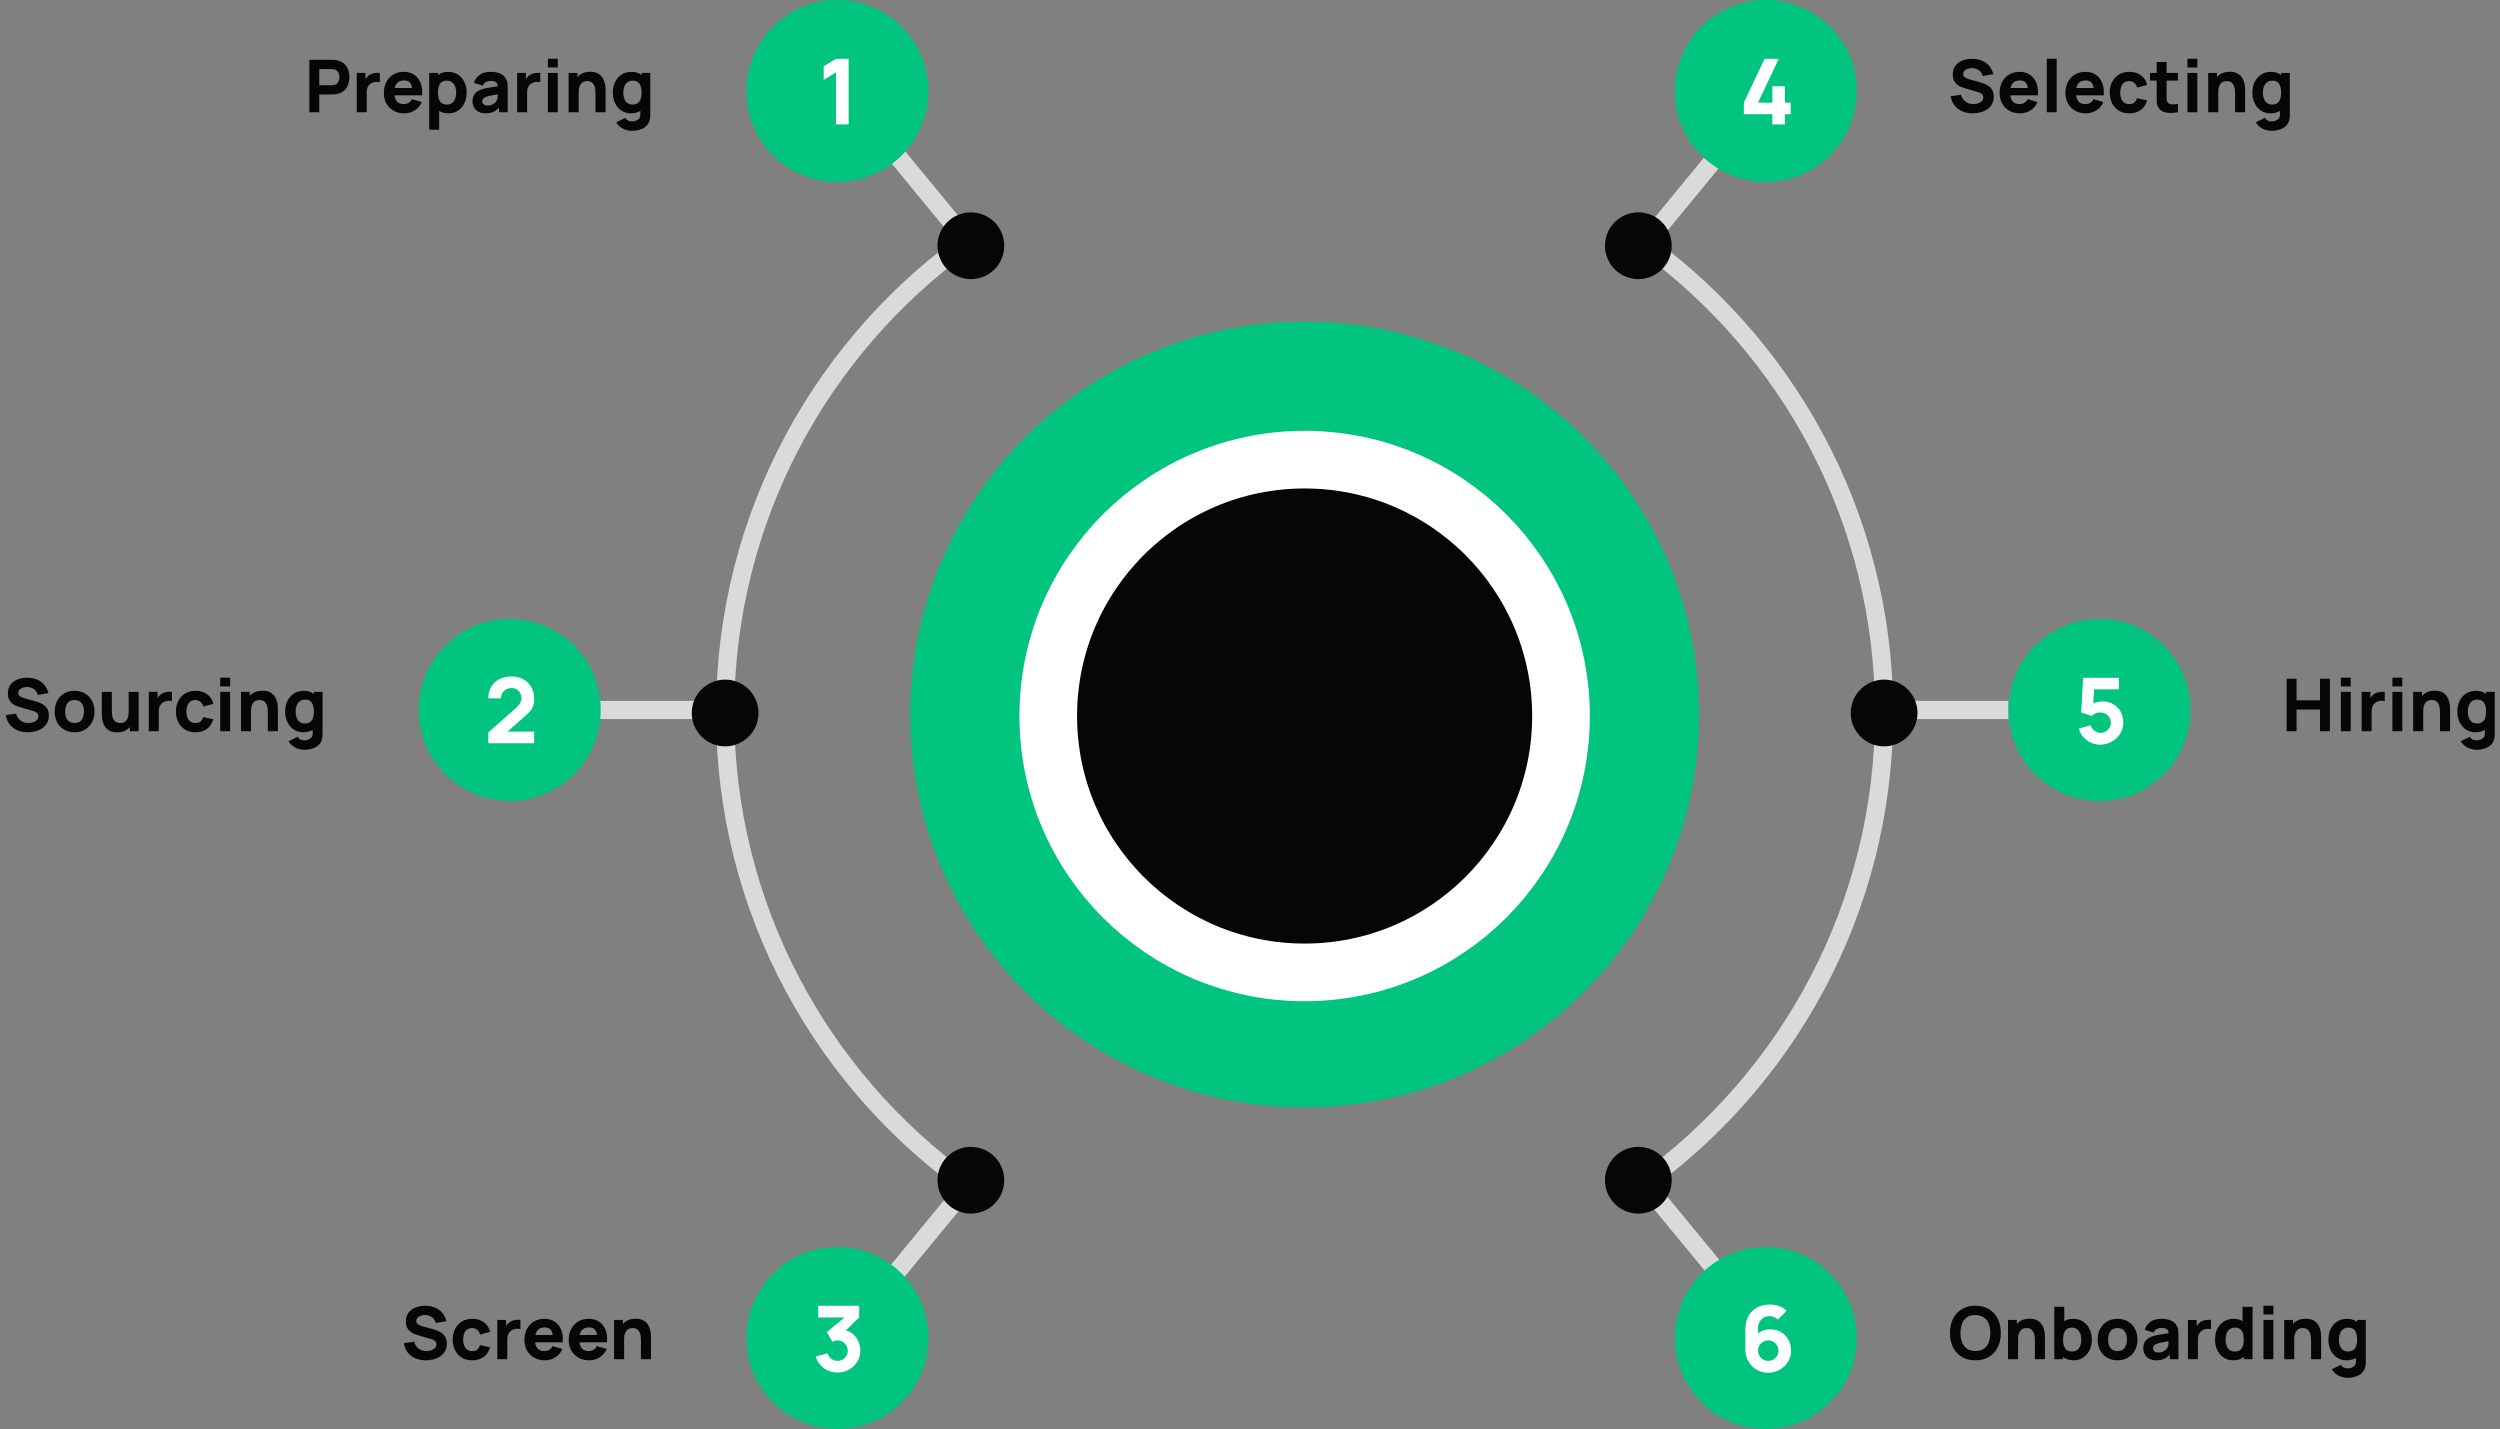 <svg xmlns="http://www.w3.org/2000/svg" width="824" height="471" viewBox="0 0 824 471" fill="none"><rect x="0" y="0" width="824" height="471" fill="#808080" stroke="none"/><path fill-rule="evenodd" clip-rule="evenodd" d="M320 75.179C269.258 110.17 236 168.701 236 235C236 301.3 269.258 359.831 320 394.822V387.477C272.748 353.329 242 297.755 242 235C242 172.245 272.748 116.672 320 82.523V75.179ZM540 387.477C587.252 353.329 618 297.755 618 235C618 172.245 587.252 116.672 540 82.523V75.179C590.742 110.17 624 168.701 624 235C624 301.3 590.742 359.831 540 394.822V387.477Z" fill="#DADADA"></path><rect width="6" height="41" transform="matrix(0.772 0.635 0.635 -0.772 293 417.659)" fill="#DADADA"></rect><rect x="568.685" y="417.659" width="6" height="41" transform="rotate(140.55 568.685 417.659)" fill="#DADADA"></rect><rect x="293" y="52.812" width="6" height="41" transform="rotate(-39.45 293 52.812)" fill="#DADADA"></rect><rect width="6" height="41" transform="matrix(-0.772 -0.635 -0.635 0.772 568.685 52.812)" fill="#DADADA"></rect><rect width="6" height="41" transform="matrix(-4.37114e-08 -1 -1 4.37114e-08 662 237)" fill="#DADADA"></rect><rect width="6" height="42" transform="matrix(-4.37114e-08 -1 -1 4.37114e-08 239 237)" fill="#DADADA"></rect><ellipse cx="430" cy="235.5" rx="130" ry="129.5" fill="#01C57E"></ellipse><circle cx="430" cy="236" r="84.5" fill="#060606" stroke="white" stroke-width="19"></circle><circle cx="320" cy="81" r="11" fill="#060606"></circle><circle cx="239" cy="235" r="11" fill="#060606"></circle><circle cx="621" cy="235" r="11" fill="#060606"></circle><circle cx="320" cy="389" r="11" fill="#060606"></circle><circle cx="540" cy="81" r="11" fill="#060606"></circle><circle cx="540" cy="389" r="11" fill="#060606"></circle><circle cx="168" cy="234" r="30" fill="#01C57E"></circle><circle cx="276" cy="30" r="30" fill="#01C57E"></circle><circle cx="276" cy="441" r="30" fill="#01C57E"></circle><circle cx="582" cy="30" r="30" fill="#01C57E"></circle><circle cx="582" cy="441" r="30" fill="#01C57E"></circle><circle cx="692" cy="234" r="30" fill="#01C57E"></circle><path d="M275.538 41V23.84L271.488 26.33V21.83L275.538 19.4H279.708V41H275.538Z" fill="white"></path><path d="M101.969 37V19.72H109.265C109.433 19.72 109.657 19.728 109.937 19.744C110.225 19.752 110.481 19.776 110.705 19.816C111.737 19.976 112.581 20.316 113.237 20.836C113.901 21.356 114.389 22.012 114.701 22.804C115.013 23.588 115.169 24.464 115.169 25.432C115.169 26.4 115.009 27.28 114.689 28.072C114.377 28.856 113.889 29.508 113.225 30.028C112.569 30.548 111.729 30.888 110.705 31.048C110.481 31.08 110.225 31.104 109.937 31.12C109.649 31.136 109.425 31.144 109.265 31.144H105.233V37H101.969ZM105.233 28.096H109.121C109.289 28.096 109.473 28.088 109.673 28.072C109.873 28.056 110.057 28.024 110.225 27.976C110.665 27.856 111.005 27.656 111.245 27.376C111.485 27.088 111.649 26.772 111.737 26.428C111.833 26.076 111.881 25.744 111.881 25.432C111.881 25.12 111.833 24.792 111.737 24.448C111.649 24.096 111.485 23.78 111.245 23.5C111.005 23.212 110.665 23.008 110.225 22.888C110.057 22.84 109.873 22.808 109.673 22.792C109.473 22.776 109.289 22.768 109.121 22.768H105.233V28.096ZM117.578 37V24.04H120.458V27.208L120.146 26.8C120.314 26.352 120.538 25.944 120.818 25.576C121.098 25.208 121.442 24.904 121.85 24.664C122.162 24.472 122.502 24.324 122.87 24.22C123.238 24.108 123.618 24.04 124.01 24.016C124.402 23.984 124.794 23.992 125.186 24.04V27.088C124.826 26.976 124.406 26.94 123.926 26.98C123.454 27.012 123.026 27.12 122.642 27.304C122.258 27.48 121.934 27.716 121.67 28.012C121.406 28.3 121.206 28.644 121.07 29.044C120.934 29.436 120.866 29.88 120.866 30.376V37H117.578ZM133.259 37.36C131.931 37.36 130.759 37.076 129.743 36.508C128.735 35.932 127.943 35.144 127.367 34.144C126.799 33.136 126.515 31.984 126.515 30.688C126.515 29.272 126.795 28.04 127.355 26.992C127.915 25.944 128.687 25.132 129.671 24.556C130.655 23.972 131.787 23.68 133.067 23.68C134.427 23.68 135.583 24 136.535 24.64C137.487 25.28 138.191 26.18 138.647 27.34C139.103 28.5 139.263 29.864 139.127 31.432H135.899V30.232C135.899 28.912 135.687 27.964 135.263 27.388C134.847 26.804 134.163 26.512 133.211 26.512C132.099 26.512 131.279 26.852 130.751 27.532C130.231 28.204 129.971 29.2 129.971 30.52C129.971 31.728 130.231 32.664 130.751 33.328C131.279 33.984 132.051 34.312 133.067 34.312C133.707 34.312 134.255 34.172 134.711 33.892C135.167 33.612 135.515 33.208 135.755 32.68L139.019 33.616C138.531 34.8 137.759 35.72 136.703 36.376C135.655 37.032 134.507 37.36 133.259 37.36ZM128.963 31.432V29.008H137.555V31.432H128.963ZM147.845 37.36C146.557 37.36 145.481 37.06 144.617 36.46C143.753 35.86 143.101 35.044 142.661 34.012C142.229 32.98 142.013 31.816 142.013 30.52C142.013 29.224 142.229 28.06 142.661 27.028C143.093 25.996 143.729 25.18 144.569 24.58C145.409 23.98 146.445 23.68 147.677 23.68C148.917 23.68 149.997 23.976 150.917 24.568C151.837 25.16 152.549 25.972 153.053 27.004C153.565 28.028 153.821 29.2 153.821 30.52C153.821 31.816 153.569 32.98 153.065 34.012C152.569 35.044 151.873 35.86 150.977 36.46C150.081 37.06 149.037 37.36 147.845 37.36ZM141.461 42.76V24.04H144.341V32.92H144.749V42.76H141.461ZM147.317 34.456C148.021 34.456 148.597 34.28 149.045 33.928C149.493 33.576 149.825 33.104 150.041 32.512C150.257 31.912 150.365 31.248 150.365 30.52C150.365 29.8 150.253 29.144 150.029 28.552C149.805 27.952 149.457 27.476 148.985 27.124C148.521 26.764 147.925 26.584 147.197 26.584C146.517 26.584 145.965 26.748 145.541 27.076C145.125 27.404 144.821 27.864 144.629 28.456C144.437 29.048 144.341 29.736 144.341 30.52C144.341 31.304 144.437 31.992 144.629 32.584C144.821 33.176 145.133 33.636 145.565 33.964C146.005 34.292 146.589 34.456 147.317 34.456ZM160.061 37.36C159.133 37.36 158.345 37.184 157.697 36.832C157.057 36.472 156.569 35.996 156.233 35.404C155.905 34.804 155.741 34.144 155.741 33.424C155.741 32.824 155.833 32.276 156.017 31.78C156.201 31.284 156.497 30.848 156.905 30.472C157.321 30.088 157.877 29.768 158.573 29.512C159.053 29.336 159.625 29.18 160.289 29.044C160.953 28.908 161.705 28.78 162.545 28.66C163.385 28.532 164.309 28.392 165.317 28.24L164.141 28.888C164.141 28.12 163.957 27.556 163.589 27.196C163.221 26.836 162.605 26.656 161.741 26.656C161.261 26.656 160.761 26.772 160.241 27.004C159.721 27.236 159.357 27.648 159.149 28.24L156.197 27.304C156.525 26.232 157.141 25.36 158.045 24.688C158.949 24.016 160.181 23.68 161.741 23.68C162.885 23.68 163.901 23.856 164.789 24.208C165.677 24.56 166.349 25.168 166.805 26.032C167.061 26.512 167.213 26.992 167.261 27.472C167.309 27.952 167.333 28.488 167.333 29.08V37H164.477V34.336L164.885 34.888C164.253 35.76 163.569 36.392 162.833 36.784C162.105 37.168 161.181 37.36 160.061 37.36ZM160.757 34.792C161.357 34.792 161.861 34.688 162.269 34.48C162.685 34.264 163.013 34.02 163.253 33.748C163.501 33.476 163.669 33.248 163.757 33.064C163.925 32.712 164.021 32.304 164.045 31.84C164.077 31.368 164.093 30.976 164.093 30.664L165.053 30.904C164.085 31.064 163.301 31.2 162.701 31.312C162.101 31.416 161.617 31.512 161.249 31.6C160.881 31.688 160.557 31.784 160.277 31.888C159.957 32.016 159.697 32.156 159.497 32.308C159.305 32.452 159.161 32.612 159.065 32.788C158.977 32.964 158.933 33.16 158.933 33.376C158.933 33.672 159.005 33.928 159.149 34.144C159.301 34.352 159.513 34.512 159.785 34.624C160.057 34.736 160.381 34.792 160.757 34.792ZM170.453 37V24.04H173.333V27.208L173.021 26.8C173.189 26.352 173.413 25.944 173.693 25.576C173.973 25.208 174.317 24.904 174.725 24.664C175.037 24.472 175.377 24.324 175.745 24.22C176.113 24.108 176.493 24.04 176.885 24.016C177.277 23.984 177.669 23.992 178.061 24.04V27.088C177.701 26.976 177.281 26.94 176.801 26.98C176.329 27.012 175.901 27.12 175.517 27.304C175.133 27.48 174.809 27.716 174.545 28.012C174.281 28.3 174.081 28.644 173.945 29.044C173.809 29.436 173.741 29.88 173.741 30.376V37H170.453ZM180.584 22.24V19.36H183.848V22.24H180.584ZM180.584 37V24.04H183.848V37H180.584ZM196.278 37V30.88C196.278 30.584 196.262 30.208 196.23 29.752C196.198 29.288 196.098 28.824 195.93 28.36C195.762 27.896 195.486 27.508 195.102 27.196C194.726 26.884 194.19 26.728 193.494 26.728C193.214 26.728 192.914 26.772 192.594 26.86C192.274 26.948 191.974 27.12 191.694 27.376C191.414 27.624 191.182 27.992 190.998 28.48C190.822 28.968 190.734 29.616 190.734 30.424L188.862 29.536C188.862 28.512 189.07 27.552 189.486 26.656C189.902 25.76 190.526 25.036 191.358 24.484C192.198 23.932 193.254 23.656 194.526 23.656C195.542 23.656 196.37 23.828 197.01 24.172C197.65 24.516 198.146 24.952 198.498 25.48C198.858 26.008 199.114 26.56 199.266 27.136C199.418 27.704 199.51 28.224 199.542 28.696C199.574 29.168 199.59 29.512 199.59 29.728V37H196.278ZM187.422 37V24.04H190.326V28.336H190.734V37H187.422ZM208.247 43.12C207.511 43.12 206.811 43 206.147 42.76C205.483 42.528 204.887 42.2 204.359 41.776C203.839 41.36 203.415 40.872 203.087 40.312L206.111 38.848C206.319 39.232 206.615 39.524 206.999 39.724C207.391 39.924 207.815 40.024 208.271 40.024C208.759 40.024 209.219 39.94 209.651 39.772C210.083 39.612 210.427 39.368 210.683 39.04C210.947 38.72 211.071 38.32 211.055 37.84V34.072H211.463V24.04H214.319V37.888C214.319 38.208 214.303 38.508 214.271 38.788C214.247 39.076 214.199 39.36 214.127 39.64C213.919 40.432 213.531 41.084 212.963 41.596C212.403 42.108 211.715 42.488 210.899 42.736C210.083 42.992 209.199 43.12 208.247 43.12ZM207.959 37.36C206.767 37.36 205.723 37.06 204.827 36.46C203.931 35.86 203.231 35.044 202.727 34.012C202.231 32.98 201.983 31.816 201.983 30.52C201.983 29.2 202.235 28.028 202.739 27.004C203.251 25.972 203.967 25.16 204.887 24.568C205.807 23.976 206.887 23.68 208.127 23.68C209.359 23.68 210.395 23.98 211.235 24.58C212.075 25.18 212.711 25.996 213.143 27.028C213.575 28.06 213.791 29.224 213.791 30.52C213.791 31.816 213.571 32.98 213.131 34.012C212.699 35.044 212.051 35.86 211.187 36.46C210.323 37.06 209.247 37.36 207.959 37.36ZM208.487 34.456C209.215 34.456 209.795 34.292 210.227 33.964C210.667 33.636 210.983 33.176 211.175 32.584C211.367 31.992 211.463 31.304 211.463 30.52C211.463 29.736 211.367 29.048 211.175 28.456C210.983 27.864 210.675 27.404 210.251 27.076C209.835 26.748 209.287 26.584 208.607 26.584C207.879 26.584 207.279 26.764 206.807 27.124C206.343 27.476 205.999 27.952 205.775 28.552C205.551 29.144 205.439 29.8 205.439 30.52C205.439 31.248 205.547 31.912 205.763 32.512C205.979 33.104 206.311 33.576 206.759 33.928C207.207 34.28 207.783 34.456 208.487 34.456Z" fill="#060606"></path><path d="M650.208 37.36C648.928 37.36 647.772 37.136 646.74 36.688C645.716 36.232 644.872 35.584 644.208 34.744C643.552 33.896 643.136 32.888 642.96 31.72L646.368 31.216C646.608 32.208 647.104 32.972 647.856 33.508C648.608 34.044 649.464 34.312 650.424 34.312C650.96 34.312 651.48 34.228 651.984 34.06C652.488 33.892 652.9 33.644 653.22 33.316C653.548 32.988 653.712 32.584 653.712 32.104C653.712 31.928 653.684 31.76 653.628 31.6C653.58 31.432 653.496 31.276 653.376 31.132C653.256 30.988 653.084 30.852 652.86 30.724C652.644 30.596 652.368 30.48 652.032 30.376L647.544 29.056C647.208 28.96 646.816 28.824 646.368 28.648C645.928 28.472 645.5 28.22 645.084 27.892C644.668 27.564 644.32 27.132 644.04 26.596C643.768 26.052 643.632 25.368 643.632 24.544C643.632 23.384 643.924 22.42 644.508 21.652C645.092 20.884 645.872 20.312 646.848 19.936C647.824 19.56 648.904 19.376 650.088 19.384C651.28 19.4 652.344 19.604 653.28 19.996C654.216 20.388 655 20.96 655.632 21.712C656.264 22.456 656.72 23.368 657 24.448L653.472 25.048C653.344 24.488 653.108 24.016 652.764 23.632C652.42 23.248 652.008 22.956 651.528 22.756C651.056 22.556 650.56 22.448 650.04 22.432C649.528 22.416 649.044 22.488 648.588 22.648C648.14 22.8 647.772 23.024 647.484 23.32C647.204 23.616 647.064 23.968 647.064 24.376C647.064 24.752 647.18 25.06 647.412 25.3C647.644 25.532 647.936 25.72 648.288 25.864C648.64 26.008 649 26.128 649.368 26.224L652.368 27.04C652.816 27.16 653.312 27.32 653.856 27.52C654.4 27.712 654.92 27.984 655.416 28.336C655.92 28.68 656.332 29.136 656.652 29.704C656.98 30.272 657.144 30.992 657.144 31.864C657.144 32.792 656.948 33.604 656.556 34.3C656.172 34.988 655.652 35.56 654.996 36.016C654.34 36.464 653.596 36.8 652.764 37.024C651.94 37.248 651.088 37.36 650.208 37.36ZM665.806 37.36C664.478 37.36 663.306 37.076 662.29 36.508C661.282 35.932 660.49 35.144 659.914 34.144C659.346 33.136 659.062 31.984 659.062 30.688C659.062 29.272 659.342 28.04 659.902 26.992C660.462 25.944 661.234 25.132 662.218 24.556C663.202 23.972 664.334 23.68 665.614 23.68C666.974 23.68 668.13 24 669.082 24.64C670.034 25.28 670.738 26.18 671.194 27.34C671.65 28.5 671.81 29.864 671.674 31.432H668.446V30.232C668.446 28.912 668.234 27.964 667.81 27.388C667.394 26.804 666.71 26.512 665.758 26.512C664.646 26.512 663.826 26.852 663.298 27.532C662.778 28.204 662.518 29.2 662.518 30.52C662.518 31.728 662.778 32.664 663.298 33.328C663.826 33.984 664.598 34.312 665.614 34.312C666.254 34.312 666.802 34.172 667.258 33.892C667.714 33.612 668.062 33.208 668.302 32.68L671.566 33.616C671.078 34.8 670.306 35.72 669.25 36.376C668.202 37.032 667.054 37.36 665.806 37.36ZM661.51 31.432V29.008H670.102V31.432H661.51ZM674.623 37V19.36H677.887V37H674.623ZM687.509 37.36C686.181 37.36 685.009 37.076 683.993 36.508C682.985 35.932 682.193 35.144 681.617 34.144C681.049 33.136 680.765 31.984 680.765 30.688C680.765 29.272 681.045 28.04 681.605 26.992C682.165 25.944 682.937 25.132 683.921 24.556C684.905 23.972 686.037 23.68 687.317 23.68C688.677 23.68 689.833 24 690.785 24.64C691.737 25.28 692.441 26.18 692.897 27.34C693.353 28.5 693.513 29.864 693.377 31.432H690.149V30.232C690.149 28.912 689.937 27.964 689.513 27.388C689.097 26.804 688.413 26.512 687.461 26.512C686.349 26.512 685.529 26.852 685.001 27.532C684.481 28.204 684.221 29.2 684.221 30.52C684.221 31.728 684.481 32.664 685.001 33.328C685.529 33.984 686.301 34.312 687.317 34.312C687.957 34.312 688.505 34.172 688.961 33.892C689.417 33.612 689.765 33.208 690.005 32.68L693.269 33.616C692.781 34.8 692.009 35.72 690.953 36.376C689.905 37.032 688.757 37.36 687.509 37.36ZM683.213 31.432V29.008H691.805V31.432H683.213ZM701.798 37.36C700.454 37.36 699.302 37.06 698.342 36.46C697.382 35.86 696.646 35.044 696.134 34.012C695.622 32.98 695.366 31.816 695.366 30.52C695.366 29.208 695.63 28.036 696.158 27.004C696.694 25.972 697.446 25.16 698.414 24.568C699.382 23.976 700.526 23.68 701.846 23.68C703.374 23.68 704.654 24.068 705.686 24.844C706.726 25.612 707.39 26.664 707.678 28L704.414 28.864C704.222 28.192 703.886 27.668 703.406 27.292C702.934 26.916 702.398 26.728 701.798 26.728C701.11 26.728 700.546 26.896 700.106 27.232C699.666 27.56 699.342 28.012 699.134 28.588C698.926 29.156 698.822 29.8 698.822 30.52C698.822 31.648 699.07 32.564 699.566 33.268C700.07 33.964 700.814 34.312 701.798 34.312C702.534 34.312 703.094 34.144 703.478 33.808C703.862 33.472 704.15 32.992 704.342 32.368L707.678 33.064C707.31 34.44 706.614 35.5 705.59 36.244C704.566 36.988 703.302 37.36 701.798 37.36ZM717.854 37C716.958 37.168 716.078 37.24 715.214 37.216C714.358 37.2 713.59 37.052 712.91 36.772C712.238 36.484 711.726 36.024 711.374 35.392C711.054 34.8 710.886 34.2 710.87 33.592C710.854 32.976 710.846 32.28 710.846 31.504V20.44H714.11V31.312C714.11 31.816 714.114 32.272 714.122 32.68C714.138 33.08 714.222 33.4 714.374 33.64C714.662 34.096 715.122 34.344 715.754 34.384C716.386 34.424 717.086 34.392 717.854 34.288V37ZM708.638 26.56V24.04H717.854V26.56H708.638ZM720.983 22.24V19.36H724.247V22.24H720.983ZM720.983 37V24.04H724.247V37H720.983ZM736.676 37V30.88C736.676 30.584 736.66 30.208 736.628 29.752C736.596 29.288 736.496 28.824 736.328 28.36C736.16 27.896 735.884 27.508 735.5 27.196C735.124 26.884 734.588 26.728 733.892 26.728C733.612 26.728 733.312 26.772 732.992 26.86C732.672 26.948 732.372 27.12 732.092 27.376C731.812 27.624 731.58 27.992 731.396 28.48C731.22 28.968 731.132 29.616 731.132 30.424L729.26 29.536C729.26 28.512 729.468 27.552 729.884 26.656C730.3 25.76 730.924 25.036 731.756 24.484C732.596 23.932 733.652 23.656 734.924 23.656C735.94 23.656 736.768 23.828 737.408 24.172C738.048 24.516 738.544 24.952 738.896 25.48C739.256 26.008 739.512 26.56 739.664 27.136C739.816 27.704 739.908 28.224 739.94 28.696C739.972 29.168 739.988 29.512 739.988 29.728V37H736.676ZM727.82 37V24.04H730.724V28.336H731.132V37H727.82ZM748.646 43.12C747.91 43.12 747.21 43 746.546 42.76C745.882 42.528 745.286 42.2 744.758 41.776C744.238 41.36 743.814 40.872 743.486 40.312L746.51 38.848C746.718 39.232 747.014 39.524 747.398 39.724C747.79 39.924 748.214 40.024 748.67 40.024C749.158 40.024 749.618 39.94 750.05 39.772C750.482 39.612 750.826 39.368 751.082 39.04C751.346 38.72 751.47 38.32 751.454 37.84V34.072H751.862V24.04H754.718V37.888C754.718 38.208 754.702 38.508 754.67 38.788C754.646 39.076 754.598 39.36 754.526 39.64C754.318 40.432 753.93 41.084 753.362 41.596C752.802 42.108 752.114 42.488 751.298 42.736C750.482 42.992 749.598 43.12 748.646 43.12ZM748.358 37.36C747.166 37.36 746.122 37.06 745.226 36.46C744.33 35.86 743.63 35.044 743.126 34.012C742.63 32.98 742.382 31.816 742.382 30.52C742.382 29.2 742.634 28.028 743.138 27.004C743.65 25.972 744.366 25.16 745.286 24.568C746.206 23.976 747.286 23.68 748.526 23.68C749.758 23.68 750.794 23.98 751.634 24.58C752.474 25.18 753.11 25.996 753.542 27.028C753.974 28.06 754.19 29.224 754.19 30.52C754.19 31.816 753.97 32.98 753.53 34.012C753.098 35.044 752.45 35.86 751.586 36.46C750.722 37.06 749.646 37.36 748.358 37.36ZM748.886 34.456C749.614 34.456 750.194 34.292 750.626 33.964C751.066 33.636 751.382 33.176 751.574 32.584C751.766 31.992 751.862 31.304 751.862 30.52C751.862 29.736 751.766 29.048 751.574 28.456C751.382 27.864 751.074 27.404 750.65 27.076C750.234 26.748 749.686 26.584 749.006 26.584C748.278 26.584 747.678 26.764 747.206 27.124C746.742 27.476 746.398 27.952 746.174 28.552C745.95 29.144 745.838 29.8 745.838 30.52C745.838 31.248 745.946 31.912 746.162 32.512C746.378 33.104 746.71 33.576 747.158 33.928C747.606 34.28 748.182 34.456 748.886 34.456Z" fill="#060606"></path><path d="M753.68 241V223.72H756.944V230.824H764.672V223.72H767.936V241H764.672V233.872H756.944V241H753.68ZM771.545 226.24V223.36H774.809V226.24H771.545ZM771.545 241V228.04H774.809V241H771.545ZM778.407 241V228.04H781.287V231.208L780.975 230.8C781.143 230.352 781.367 229.944 781.647 229.576C781.927 229.208 782.271 228.904 782.679 228.664C782.991 228.472 783.331 228.324 783.699 228.22C784.067 228.108 784.447 228.04 784.839 228.016C785.231 227.984 785.623 227.992 786.015 228.04V231.088C785.655 230.976 785.235 230.94 784.755 230.98C784.283 231.012 783.855 231.12 783.471 231.304C783.087 231.48 782.763 231.716 782.499 232.012C782.235 232.3 782.035 232.644 781.899 233.044C781.763 233.436 781.695 233.88 781.695 234.376V241H778.407ZM788.537 226.24V223.36H791.801V226.24H788.537ZM788.537 241V228.04H791.801V241H788.537ZM804.231 241V234.88C804.231 234.584 804.215 234.208 804.183 233.752C804.151 233.288 804.051 232.824 803.883 232.36C803.715 231.896 803.439 231.508 803.055 231.196C802.679 230.884 802.143 230.728 801.447 230.728C801.167 230.728 800.867 230.772 800.547 230.86C800.227 230.948 799.927 231.12 799.647 231.376C799.367 231.624 799.135 231.992 798.951 232.48C798.775 232.968 798.687 233.616 798.687 234.424L796.815 233.536C796.815 232.512 797.023 231.552 797.439 230.656C797.855 229.76 798.479 229.036 799.311 228.484C800.151 227.932 801.207 227.656 802.479 227.656C803.495 227.656 804.323 227.828 804.963 228.172C805.603 228.516 806.099 228.952 806.451 229.48C806.811 230.008 807.067 230.56 807.219 231.136C807.371 231.704 807.463 232.224 807.495 232.696C807.527 233.168 807.543 233.512 807.543 233.728V241H804.231ZM795.375 241V228.04H798.279V232.336H798.687V241H795.375ZM816.201 247.12C815.465 247.12 814.765 247 814.101 246.76C813.437 246.528 812.841 246.2 812.313 245.776C811.793 245.36 811.369 244.872 811.041 244.312L814.065 242.848C814.273 243.232 814.569 243.524 814.953 243.724C815.345 243.924 815.769 244.024 816.225 244.024C816.713 244.024 817.173 243.94 817.605 243.772C818.037 243.612 818.381 243.368 818.637 243.04C818.901 242.72 819.025 242.32 819.009 241.84V238.072H819.417V228.04H822.273V241.888C822.273 242.208 822.257 242.508 822.225 242.788C822.201 243.076 822.153 243.36 822.081 243.64C821.873 244.432 821.485 245.084 820.917 245.596C820.357 246.108 819.669 246.488 818.853 246.736C818.037 246.992 817.153 247.12 816.201 247.12ZM815.913 241.36C814.721 241.36 813.677 241.06 812.781 240.46C811.885 239.86 811.185 239.044 810.681 238.012C810.185 236.98 809.937 235.816 809.937 234.52C809.937 233.2 810.189 232.028 810.693 231.004C811.205 229.972 811.921 229.16 812.841 228.568C813.761 227.976 814.841 227.68 816.081 227.68C817.313 227.68 818.349 227.98 819.189 228.58C820.029 229.18 820.665 229.996 821.097 231.028C821.529 232.06 821.745 233.224 821.745 234.52C821.745 235.816 821.525 236.98 821.085 238.012C820.653 239.044 820.005 239.86 819.141 240.46C818.277 241.06 817.201 241.36 815.913 241.36ZM816.441 238.456C817.169 238.456 817.749 238.292 818.181 237.964C818.621 237.636 818.937 237.176 819.129 236.584C819.321 235.992 819.417 235.304 819.417 234.52C819.417 233.736 819.321 233.048 819.129 232.456C818.937 231.864 818.629 231.404 818.205 231.076C817.789 230.748 817.241 230.584 816.561 230.584C815.833 230.584 815.233 230.764 814.761 231.124C814.297 231.476 813.953 231.952 813.729 232.552C813.505 233.144 813.393 233.8 813.393 234.52C813.393 235.248 813.501 235.912 813.717 236.512C813.933 237.104 814.265 237.576 814.713 237.928C815.161 238.28 815.737 238.456 816.441 238.456Z" fill="#060606"></path><path d="M651.096 448.36C649.368 448.36 647.876 447.984 646.62 447.232C645.372 446.48 644.408 445.428 643.728 444.076C643.056 442.724 642.72 441.152 642.72 439.36C642.72 437.568 643.056 435.996 643.728 434.644C644.408 433.292 645.372 432.24 646.62 431.488C647.876 430.736 649.368 430.36 651.096 430.36C652.824 430.36 654.312 430.736 655.56 431.488C656.816 432.24 657.78 433.292 658.452 434.644C659.132 435.996 659.472 437.568 659.472 439.36C659.472 441.152 659.132 442.724 658.452 444.076C657.78 445.428 656.816 446.48 655.56 447.232C654.312 447.984 652.824 448.36 651.096 448.36ZM651.096 445.288C652.192 445.304 653.104 445.068 653.832 444.58C654.56 444.092 655.104 443.4 655.464 442.504C655.832 441.608 656.016 440.56 656.016 439.36C656.016 438.16 655.832 437.12 655.464 436.24C655.104 435.36 654.56 434.676 653.832 434.188C653.104 433.7 652.192 433.448 651.096 433.432C650 433.416 649.088 433.652 648.36 434.14C647.632 434.628 647.084 435.32 646.716 436.216C646.356 437.112 646.176 438.16 646.176 439.36C646.176 440.56 646.356 441.6 646.716 442.48C647.084 443.36 647.632 444.044 648.36 444.532C649.088 445.02 650 445.272 651.096 445.288ZM670.7 448V441.88C670.7 441.584 670.684 441.208 670.652 440.752C670.62 440.288 670.52 439.824 670.352 439.36C670.184 438.896 669.908 438.508 669.524 438.196C669.148 437.884 668.612 437.728 667.916 437.728C667.636 437.728 667.336 437.772 667.016 437.86C666.696 437.948 666.396 438.12 666.116 438.376C665.836 438.624 665.604 438.992 665.42 439.48C665.244 439.968 665.156 440.616 665.156 441.424L663.284 440.536C663.284 439.512 663.492 438.552 663.908 437.656C664.324 436.76 664.948 436.036 665.78 435.484C666.62 434.932 667.676 434.656 668.948 434.656C669.964 434.656 670.792 434.828 671.432 435.172C672.072 435.516 672.568 435.952 672.92 436.48C673.28 437.008 673.536 437.56 673.688 438.136C673.84 438.704 673.932 439.224 673.964 439.696C673.996 440.168 674.012 440.512 674.012 440.728V448H670.7ZM661.844 448V435.04H664.748V439.336H665.156V448H661.844ZM683.485 448.36C682.197 448.36 681.121 448.06 680.257 447.46C679.393 446.86 678.741 446.044 678.301 445.012C677.869 443.98 677.653 442.816 677.653 441.52C677.653 440.224 677.869 439.06 678.301 438.028C678.733 436.996 679.369 436.18 680.209 435.58C681.049 434.98 682.085 434.68 683.317 434.68C684.557 434.68 685.637 434.976 686.557 435.568C687.477 436.16 688.189 436.972 688.693 438.004C689.205 439.028 689.461 440.2 689.461 441.52C689.461 442.816 689.209 443.98 688.705 445.012C688.209 446.044 687.513 446.86 686.617 447.46C685.721 448.06 684.677 448.36 683.485 448.36ZM677.101 448V430.72H680.389V439.12H679.981V448H677.101ZM682.957 445.456C683.661 445.456 684.237 445.28 684.685 444.928C685.133 444.576 685.465 444.104 685.681 443.512C685.897 442.912 686.005 442.248 686.005 441.52C686.005 440.8 685.893 440.144 685.669 439.552C685.445 438.952 685.097 438.476 684.625 438.124C684.161 437.764 683.565 437.584 682.837 437.584C682.157 437.584 681.605 437.748 681.181 438.076C680.765 438.404 680.461 438.864 680.269 439.456C680.077 440.048 679.981 440.736 679.981 441.52C679.981 442.304 680.077 442.992 680.269 443.584C680.461 444.176 680.773 444.636 681.205 444.964C681.645 445.292 682.229 445.456 682.957 445.456ZM697.934 448.36C696.63 448.36 695.486 448.068 694.502 447.484C693.518 446.9 692.75 446.096 692.198 445.072C691.654 444.04 691.382 442.856 691.382 441.52C691.382 440.168 691.662 438.98 692.222 437.956C692.782 436.924 693.554 436.12 694.538 435.544C695.522 434.968 696.654 434.68 697.934 434.68C699.238 434.68 700.382 434.972 701.366 435.556C702.358 436.14 703.13 436.948 703.682 437.98C704.234 439.004 704.51 440.184 704.51 441.52C704.51 442.864 704.23 444.052 703.67 445.084C703.118 446.108 702.346 446.912 701.354 447.496C700.37 448.072 699.23 448.36 697.934 448.36ZM697.934 445.312C698.982 445.312 699.762 444.96 700.274 444.256C700.794 443.544 701.054 442.632 701.054 441.52C701.054 440.368 700.79 439.448 700.262 438.76C699.742 438.072 698.966 437.728 697.934 437.728C697.222 437.728 696.638 437.888 696.182 438.208C695.726 438.528 695.386 438.972 695.162 439.54C694.946 440.108 694.838 440.768 694.838 441.52C694.838 442.68 695.098 443.604 695.618 444.292C696.146 444.972 696.918 445.312 697.934 445.312ZM710.749 448.36C709.821 448.36 709.033 448.184 708.385 447.832C707.745 447.472 707.257 446.996 706.921 446.404C706.593 445.804 706.429 445.144 706.429 444.424C706.429 443.824 706.521 443.276 706.705 442.78C706.889 442.284 707.185 441.848 707.593 441.472C708.009 441.088 708.565 440.768 709.261 440.512C709.741 440.336 710.313 440.18 710.977 440.044C711.641 439.908 712.393 439.78 713.233 439.66C714.073 439.532 714.997 439.392 716.005 439.24L714.829 439.888C714.829 439.12 714.645 438.556 714.277 438.196C713.909 437.836 713.293 437.656 712.429 437.656C711.949 437.656 711.449 437.772 710.929 438.004C710.409 438.236 710.045 438.648 709.837 439.24L706.885 438.304C707.213 437.232 707.829 436.36 708.733 435.688C709.637 435.016 710.869 434.68 712.429 434.68C713.573 434.68 714.589 434.856 715.477 435.208C716.365 435.56 717.037 436.168 717.493 437.032C717.749 437.512 717.901 437.992 717.949 438.472C717.997 438.952 718.021 439.488 718.021 440.08V448H715.165V445.336L715.573 445.888C714.941 446.76 714.257 447.392 713.521 447.784C712.793 448.168 711.869 448.36 710.749 448.36ZM711.445 445.792C712.045 445.792 712.549 445.688 712.957 445.48C713.373 445.264 713.701 445.02 713.941 444.748C714.189 444.476 714.357 444.248 714.445 444.064C714.613 443.712 714.709 443.304 714.733 442.84C714.765 442.368 714.781 441.976 714.781 441.664L715.741 441.904C714.773 442.064 713.989 442.2 713.389 442.312C712.789 442.416 712.305 442.512 711.937 442.6C711.569 442.688 711.245 442.784 710.965 442.888C710.645 443.016 710.385 443.156 710.185 443.308C709.993 443.452 709.849 443.612 709.753 443.788C709.665 443.964 709.621 444.16 709.621 444.376C709.621 444.672 709.693 444.928 709.837 445.144C709.989 445.352 710.201 445.512 710.473 445.624C710.745 445.736 711.069 445.792 711.445 445.792ZM721.141 448V435.04H724.021V438.208L723.709 437.8C723.877 437.352 724.101 436.944 724.381 436.576C724.661 436.208 725.005 435.904 725.413 435.664C725.725 435.472 726.065 435.324 726.433 435.22C726.801 435.108 727.181 435.04 727.573 435.016C727.965 434.984 728.357 434.992 728.749 435.04V438.088C728.389 437.976 727.969 437.94 727.489 437.98C727.017 438.012 726.589 438.12 726.205 438.304C725.821 438.48 725.497 438.716 725.233 439.012C724.969 439.3 724.769 439.644 724.633 440.044C724.497 440.436 724.429 440.88 724.429 441.376V448H721.141ZM736.053 448.36C734.861 448.36 733.817 448.06 732.921 447.46C732.025 446.86 731.325 446.044 730.821 445.012C730.325 443.98 730.077 442.816 730.077 441.52C730.077 440.2 730.329 439.028 730.833 438.004C731.345 436.972 732.061 436.16 732.981 435.568C733.901 434.976 734.981 434.68 736.221 434.68C737.453 434.68 738.489 434.98 739.329 435.58C740.169 436.18 740.805 436.996 741.237 438.028C741.669 439.06 741.885 440.224 741.885 441.52C741.885 442.816 741.665 443.98 741.225 445.012C740.793 446.044 740.145 446.86 739.281 447.46C738.417 448.06 737.341 448.36 736.053 448.36ZM736.581 445.456C737.309 445.456 737.889 445.292 738.321 444.964C738.761 444.636 739.077 444.176 739.269 443.584C739.461 442.992 739.557 442.304 739.557 441.52C739.557 440.736 739.461 440.048 739.269 439.456C739.077 438.864 738.769 438.404 738.345 438.076C737.929 437.748 737.381 437.584 736.701 437.584C735.973 437.584 735.373 437.764 734.901 438.124C734.437 438.476 734.093 438.952 733.869 439.552C733.645 440.144 733.533 440.8 733.533 441.52C733.533 442.248 733.641 442.912 733.857 443.512C734.073 444.104 734.405 444.576 734.853 444.928C735.301 445.28 735.877 445.456 736.581 445.456ZM739.557 448V439.12H739.149V430.72H742.437V448H739.557ZM746.037 433.24V430.36H749.301V433.24H746.037ZM746.037 448V435.04H749.301V448H746.037ZM761.731 448V441.88C761.731 441.584 761.715 441.208 761.683 440.752C761.651 440.288 761.551 439.824 761.383 439.36C761.215 438.896 760.939 438.508 760.555 438.196C760.179 437.884 759.643 437.728 758.947 437.728C758.667 437.728 758.367 437.772 758.047 437.86C757.727 437.948 757.427 438.12 757.147 438.376C756.867 438.624 756.635 438.992 756.451 439.48C756.275 439.968 756.187 440.616 756.187 441.424L754.315 440.536C754.315 439.512 754.523 438.552 754.939 437.656C755.355 436.76 755.979 436.036 756.811 435.484C757.651 434.932 758.707 434.656 759.979 434.656C760.995 434.656 761.823 434.828 762.463 435.172C763.103 435.516 763.599 435.952 763.951 436.48C764.311 437.008 764.567 437.56 764.719 438.136C764.871 438.704 764.963 439.224 764.995 439.696C765.027 440.168 765.043 440.512 765.043 440.728V448H761.731ZM752.875 448V435.04H755.779V439.336H756.187V448H752.875ZM773.701 454.12C772.965 454.12 772.265 454 771.601 453.76C770.937 453.528 770.341 453.2 769.813 452.776C769.293 452.36 768.869 451.872 768.541 451.312L771.565 449.848C771.773 450.232 772.069 450.524 772.453 450.724C772.845 450.924 773.269 451.024 773.725 451.024C774.213 451.024 774.673 450.94 775.105 450.772C775.537 450.612 775.881 450.368 776.137 450.04C776.401 449.72 776.525 449.32 776.509 448.84V445.072H776.917V435.04H779.773V448.888C779.773 449.208 779.757 449.508 779.725 449.788C779.701 450.076 779.653 450.36 779.581 450.64C779.373 451.432 778.985 452.084 778.417 452.596C777.857 453.108 777.169 453.488 776.353 453.736C775.537 453.992 774.653 454.12 773.701 454.12ZM773.413 448.36C772.221 448.36 771.177 448.06 770.281 447.46C769.385 446.86 768.685 446.044 768.181 445.012C767.685 443.98 767.437 442.816 767.437 441.52C767.437 440.2 767.689 439.028 768.193 438.004C768.705 436.972 769.421 436.16 770.341 435.568C771.261 434.976 772.341 434.68 773.581 434.68C774.813 434.68 775.849 434.98 776.689 435.58C777.529 436.18 778.165 436.996 778.597 438.028C779.029 439.06 779.245 440.224 779.245 441.52C779.245 442.816 779.025 443.98 778.585 445.012C778.153 446.044 777.505 446.86 776.641 447.46C775.777 448.06 774.701 448.36 773.413 448.36ZM773.941 445.456C774.669 445.456 775.249 445.292 775.681 444.964C776.121 444.636 776.437 444.176 776.629 443.584C776.821 442.992 776.917 442.304 776.917 441.52C776.917 440.736 776.821 440.048 776.629 439.456C776.437 438.864 776.129 438.404 775.705 438.076C775.289 437.748 774.741 437.584 774.061 437.584C773.333 437.584 772.733 437.764 772.261 438.124C771.797 438.476 771.453 438.952 771.229 439.552C771.005 440.144 770.893 440.8 770.893 441.52C770.893 442.248 771.001 442.912 771.217 443.512C771.433 444.104 771.765 444.576 772.213 444.928C772.661 445.28 773.237 445.456 773.941 445.456Z" fill="#060606"></path><path d="M9.169 241.36C7.889 241.36 6.733 241.136 5.701 240.688C4.677 240.232 3.833 239.584 3.169 238.744C2.513 237.896 2.097 236.888 1.921 235.72L5.329 235.216C5.569 236.208 6.065 236.972 6.817 237.508C7.569 238.044 8.425 238.312 9.385 238.312C9.921 238.312 10.441 238.228 10.945 238.06C11.449 237.892 11.861 237.644 12.181 237.316C12.509 236.988 12.673 236.584 12.673 236.104C12.673 235.928 12.645 235.76 12.589 235.6C12.541 235.432 12.457 235.276 12.337 235.132C12.217 234.988 12.045 234.852 11.821 234.724C11.605 234.596 11.329 234.48 10.993 234.376L6.505 233.056C6.169 232.96 5.777 232.824 5.329 232.648C4.889 232.472 4.461 232.22 4.045 231.892C3.629 231.564 3.281 231.132 3.001 230.596C2.729 230.052 2.593 229.368 2.593 228.544C2.593 227.384 2.885 226.42 3.469 225.652C4.053 224.884 4.833 224.312 5.809 223.936C6.785 223.56 7.865 223.376 9.049 223.384C10.241 223.4 11.305 223.604 12.241 223.996C13.177 224.388 13.961 224.96 14.593 225.712C15.225 226.456 15.681 227.368 15.961 228.448L12.433 229.048C12.305 228.488 12.069 228.016 11.725 227.632C11.381 227.248 10.969 226.956 10.489 226.756C10.017 226.556 9.521 226.448 9.001 226.432C8.489 226.416 8.005 226.488 7.549 226.648C7.101 226.8 6.733 227.024 6.445 227.32C6.165 227.616 6.025 227.968 6.025 228.376C6.025 228.752 6.141 229.06 6.373 229.3C6.605 229.532 6.897 229.72 7.249 229.864C7.601 230.008 7.961 230.128 8.329 230.224L11.329 231.04C11.777 231.16 12.273 231.32 12.817 231.52C13.361 231.712 13.881 231.984 14.377 232.336C14.881 232.68 15.293 233.136 15.613 233.704C15.941 234.272 16.105 234.992 16.105 235.864C16.105 236.792 15.909 237.604 15.517 238.3C15.133 238.988 14.613 239.56 13.957 240.016C13.301 240.464 12.557 240.8 11.725 241.024C10.901 241.248 10.049 241.36 9.169 241.36ZM24.575 241.36C23.27 241.36 22.127 241.068 21.142 240.484C20.159 239.9 19.39 239.096 18.838 238.072C18.294 237.04 18.023 235.856 18.023 234.52C18.023 233.168 18.302 231.98 18.863 230.956C19.422 229.924 20.195 229.12 21.178 228.544C22.163 227.968 23.294 227.68 24.575 227.68C25.878 227.68 27.023 227.972 28.006 228.556C28.998 229.14 29.77 229.948 30.323 230.98C30.875 232.004 31.151 233.184 31.151 234.52C31.151 235.864 30.87 237.052 30.311 238.084C29.759 239.108 28.986 239.912 27.994 240.496C27.011 241.072 25.87 241.36 24.575 241.36ZM24.575 238.312C25.622 238.312 26.402 237.96 26.915 237.256C27.434 236.544 27.695 235.632 27.695 234.52C27.695 233.368 27.43 232.448 26.902 231.76C26.383 231.072 25.607 230.728 24.575 230.728C23.863 230.728 23.279 230.888 22.823 231.208C22.366 231.528 22.026 231.972 21.802 232.54C21.587 233.108 21.479 233.768 21.479 234.52C21.479 235.68 21.738 236.604 22.259 237.292C22.787 237.972 23.558 238.312 24.575 238.312ZM38.613 241.384C37.597 241.384 36.769 241.212 36.129 240.868C35.489 240.524 34.989 240.088 34.629 239.56C34.277 239.032 34.025 238.484 33.873 237.916C33.721 237.34 33.629 236.816 33.597 236.344C33.565 235.872 33.549 235.528 33.549 235.312V228.04H36.861V234.16C36.861 234.456 36.877 234.836 36.909 235.3C36.941 235.756 37.041 236.216 37.209 236.68C37.377 237.144 37.649 237.532 38.025 237.844C38.409 238.156 38.949 238.312 39.645 238.312C39.925 238.312 40.225 238.268 40.545 238.18C40.865 238.092 41.165 237.924 41.445 237.676C41.725 237.42 41.953 237.048 42.129 236.56C42.313 236.064 42.405 235.416 42.405 234.616L44.277 235.504C44.277 236.528 44.069 237.488 43.653 238.384C43.237 239.28 42.609 240.004 41.769 240.556C40.937 241.108 39.885 241.384 38.613 241.384ZM42.813 241V236.704H42.405V228.04H45.693V241H42.813ZM49.047 241V228.04H51.927V231.208L51.615 230.8C51.783 230.352 52.007 229.944 52.287 229.576C52.567 229.208 52.911 228.904 53.319 228.664C53.631 228.472 53.971 228.324 54.339 228.22C54.707 228.108 55.087 228.04 55.479 228.016C55.871 227.984 56.263 227.992 56.655 228.04V231.088C56.295 230.976 55.875 230.94 55.395 230.98C54.923 231.012 54.495 231.12 54.111 231.304C53.727 231.48 53.403 231.716 53.139 232.012C52.875 232.3 52.675 232.644 52.539 233.044C52.403 233.436 52.335 233.88 52.335 234.376V241H49.047ZM64.415 241.36C63.071 241.36 61.919 241.06 60.959 240.46C59.999 239.86 59.263 239.044 58.751 238.012C58.239 236.98 57.983 235.816 57.983 234.52C57.983 233.208 58.247 232.036 58.775 231.004C59.311 229.972 60.063 229.16 61.031 228.568C61.999 227.976 63.143 227.68 64.463 227.68C65.991 227.68 67.271 228.068 68.303 228.844C69.343 229.612 70.007 230.664 70.295 232L67.031 232.864C66.839 232.192 66.503 231.668 66.023 231.292C65.551 230.916 65.015 230.728 64.415 230.728C63.727 230.728 63.163 230.896 62.723 231.232C62.283 231.56 61.959 232.012 61.751 232.588C61.543 233.156 61.439 233.8 61.439 234.52C61.439 235.648 61.687 236.564 62.183 237.268C62.687 237.964 63.431 238.312 64.415 238.312C65.151 238.312 65.711 238.144 66.095 237.808C66.479 237.472 66.767 236.992 66.959 236.368L70.295 237.064C69.927 238.44 69.231 239.5 68.207 240.244C67.183 240.988 65.919 241.36 64.415 241.36ZM72.584 226.24V223.36H75.848V226.24H72.584ZM72.584 241V228.04H75.848V241H72.584ZM88.278 241V234.88C88.278 234.584 88.262 234.208 88.23 233.752C88.198 233.288 88.098 232.824 87.93 232.36C87.762 231.896 87.486 231.508 87.102 231.196C86.726 230.884 86.19 230.728 85.494 230.728C85.214 230.728 84.914 230.772 84.594 230.86C84.274 230.948 83.974 231.12 83.694 231.376C83.414 231.624 83.182 231.992 82.998 232.48C82.822 232.968 82.734 233.616 82.734 234.424L80.862 233.536C80.862 232.512 81.07 231.552 81.486 230.656C81.902 229.76 82.526 229.036 83.358 228.484C84.198 227.932 85.254 227.656 86.526 227.656C87.542 227.656 88.37 227.828 89.01 228.172C89.65 228.516 90.146 228.952 90.498 229.48C90.858 230.008 91.114 230.56 91.266 231.136C91.418 231.704 91.51 232.224 91.542 232.696C91.574 233.168 91.59 233.512 91.59 233.728V241H88.278ZM79.422 241V228.04H82.326V232.336H82.734V241H79.422ZM100.247 247.12C99.511 247.12 98.811 247 98.147 246.76C97.483 246.528 96.887 246.2 96.359 245.776C95.839 245.36 95.415 244.872 95.087 244.312L98.111 242.848C98.319 243.232 98.615 243.524 98.999 243.724C99.391 243.924 99.815 244.024 100.271 244.024C100.759 244.024 101.219 243.94 101.651 243.772C102.083 243.612 102.427 243.368 102.683 243.04C102.947 242.72 103.071 242.32 103.055 241.84V238.072H103.463V228.04H106.319V241.888C106.319 242.208 106.303 242.508 106.271 242.788C106.247 243.076 106.199 243.36 106.127 243.64C105.919 244.432 105.531 245.084 104.963 245.596C104.403 246.108 103.715 246.488 102.899 246.736C102.083 246.992 101.199 247.12 100.247 247.12ZM99.959 241.36C98.767 241.36 97.723 241.06 96.827 240.46C95.931 239.86 95.231 239.044 94.727 238.012C94.231 236.98 93.983 235.816 93.983 234.52C93.983 233.2 94.235 232.028 94.739 231.004C95.251 229.972 95.967 229.16 96.887 228.568C97.807 227.976 98.887 227.68 100.127 227.68C101.359 227.68 102.395 227.98 103.235 228.58C104.075 229.18 104.711 229.996 105.143 231.028C105.575 232.06 105.791 233.224 105.791 234.52C105.791 235.816 105.571 236.98 105.131 238.012C104.699 239.044 104.051 239.86 103.187 240.46C102.323 241.06 101.247 241.36 99.959 241.36ZM100.487 238.456C101.215 238.456 101.795 238.292 102.227 237.964C102.667 237.636 102.983 237.176 103.175 236.584C103.367 235.992 103.463 235.304 103.463 234.52C103.463 233.736 103.367 233.048 103.175 232.456C102.983 231.864 102.675 231.404 102.251 231.076C101.835 230.748 101.287 230.584 100.607 230.584C99.879 230.584 99.279 230.764 98.807 231.124C98.343 231.476 97.999 231.952 97.775 232.552C97.551 233.144 97.439 233.8 97.439 234.52C97.439 235.248 97.547 235.912 97.763 236.512C97.979 237.104 98.311 237.576 98.759 237.928C99.207 238.28 99.783 238.456 100.487 238.456Z" fill="#060606"></path><path d="M140.349 448.36C139.069 448.36 137.913 448.136 136.881 447.688C135.857 447.232 135.013 446.584 134.349 445.744C133.693 444.896 133.277 443.888 133.101 442.72L136.509 442.216C136.749 443.208 137.245 443.972 137.997 444.508C138.749 445.044 139.605 445.312 140.565 445.312C141.101 445.312 141.621 445.228 142.125 445.06C142.629 444.892 143.041 444.644 143.361 444.316C143.689 443.988 143.853 443.584 143.853 443.104C143.853 442.928 143.825 442.76 143.769 442.6C143.721 442.432 143.637 442.276 143.517 442.132C143.397 441.988 143.225 441.852 143.001 441.724C142.785 441.596 142.509 441.48 142.173 441.376L137.685 440.056C137.349 439.96 136.957 439.824 136.509 439.648C136.069 439.472 135.641 439.22 135.225 438.892C134.809 438.564 134.461 438.132 134.181 437.596C133.909 437.052 133.773 436.368 133.773 435.544C133.773 434.384 134.065 433.42 134.649 432.652C135.233 431.884 136.013 431.312 136.989 430.936C137.965 430.56 139.045 430.376 140.229 430.384C141.421 430.4 142.485 430.604 143.421 430.996C144.357 431.388 145.141 431.96 145.773 432.712C146.405 433.456 146.861 434.368 147.141 435.448L143.613 436.048C143.485 435.488 143.249 435.016 142.905 434.632C142.561 434.248 142.149 433.956 141.669 433.756C141.197 433.556 140.701 433.448 140.181 433.432C139.669 433.416 139.185 433.488 138.729 433.648C138.281 433.8 137.913 434.024 137.625 434.32C137.345 434.616 137.205 434.968 137.205 435.376C137.205 435.752 137.321 436.06 137.553 436.3C137.785 436.532 138.077 436.72 138.429 436.864C138.781 437.008 139.141 437.128 139.509 437.224L142.509 438.04C142.957 438.16 143.453 438.32 143.997 438.52C144.541 438.712 145.061 438.984 145.557 439.336C146.061 439.68 146.473 440.136 146.793 440.704C147.121 441.272 147.285 441.992 147.285 442.864C147.285 443.792 147.089 444.604 146.697 445.3C146.313 445.988 145.793 446.56 145.137 447.016C144.481 447.464 143.737 447.8 142.905 448.024C142.081 448.248 141.229 448.36 140.349 448.36ZM155.634 448.36C154.29 448.36 153.138 448.06 152.178 447.46C151.218 446.86 150.482 446.044 149.97 445.012C149.458 443.98 149.202 442.816 149.202 441.52C149.202 440.208 149.466 439.036 149.994 438.004C150.53 436.972 151.282 436.16 152.25 435.568C153.218 434.976 154.362 434.68 155.682 434.68C157.21 434.68 158.49 435.068 159.522 435.844C160.562 436.612 161.226 437.664 161.514 439L158.25 439.864C158.058 439.192 157.722 438.668 157.242 438.292C156.77 437.916 156.234 437.728 155.634 437.728C154.946 437.728 154.382 437.896 153.942 438.232C153.502 438.56 153.178 439.012 152.97 439.588C152.762 440.156 152.658 440.8 152.658 441.52C152.658 442.648 152.906 443.564 153.402 444.268C153.906 444.964 154.65 445.312 155.634 445.312C156.37 445.312 156.93 445.144 157.314 444.808C157.698 444.472 157.986 443.992 158.178 443.368L161.514 444.064C161.146 445.44 160.45 446.5 159.426 447.244C158.402 447.988 157.138 448.36 155.634 448.36ZM163.914 448V435.04H166.794V438.208L166.482 437.8C166.65 437.352 166.874 436.944 167.154 436.576C167.434 436.208 167.778 435.904 168.186 435.664C168.498 435.472 168.838 435.324 169.206 435.22C169.574 435.108 169.954 435.04 170.346 435.016C170.738 434.984 171.13 434.992 171.522 435.04V438.088C171.162 437.976 170.742 437.94 170.262 437.98C169.79 438.012 169.362 438.12 168.978 438.304C168.594 438.48 168.27 438.716 168.006 439.012C167.742 439.3 167.542 439.644 167.406 440.044C167.27 440.436 167.202 440.88 167.202 441.376V448H163.914ZM179.595 448.36C178.267 448.36 177.095 448.076 176.079 447.508C175.071 446.932 174.279 446.144 173.703 445.144C173.135 444.136 172.851 442.984 172.851 441.688C172.851 440.272 173.131 439.04 173.691 437.992C174.251 436.944 175.023 436.132 176.007 435.556C176.991 434.972 178.123 434.68 179.403 434.68C180.763 434.68 181.919 435 182.871 435.64C183.823 436.28 184.527 437.18 184.983 438.34C185.439 439.5 185.599 440.864 185.463 442.432H182.235V441.232C182.235 439.912 182.023 438.964 181.599 438.388C181.183 437.804 180.499 437.512 179.547 437.512C178.435 437.512 177.615 437.852 177.087 438.532C176.567 439.204 176.307 440.2 176.307 441.52C176.307 442.728 176.567 443.664 177.087 444.328C177.615 444.984 178.387 445.312 179.403 445.312C180.043 445.312 180.591 445.172 181.047 444.892C181.503 444.612 181.851 444.208 182.091 443.68L185.355 444.616C184.867 445.8 184.095 446.72 183.039 447.376C181.991 448.032 180.843 448.36 179.595 448.36ZM175.299 442.432V440.008H183.891V442.432H175.299ZM194.196 448.36C192.868 448.36 191.696 448.076 190.68 447.508C189.672 446.932 188.88 446.144 188.304 445.144C187.736 444.136 187.452 442.984 187.452 441.688C187.452 440.272 187.732 439.04 188.292 437.992C188.852 436.944 189.624 436.132 190.608 435.556C191.592 434.972 192.724 434.68 194.004 434.68C195.364 434.68 196.52 435 197.472 435.64C198.424 436.28 199.128 437.18 199.584 438.34C200.04 439.5 200.2 440.864 200.064 442.432H196.836V441.232C196.836 439.912 196.624 438.964 196.2 438.388C195.784 437.804 195.1 437.512 194.148 437.512C193.036 437.512 192.216 437.852 191.688 438.532C191.168 439.204 190.908 440.2 190.908 441.52C190.908 442.728 191.168 443.664 191.688 444.328C192.216 444.984 192.988 445.312 194.004 445.312C194.644 445.312 195.192 445.172 195.648 444.892C196.104 444.612 196.452 444.208 196.692 443.68L199.956 444.616C199.468 445.8 198.696 446.72 197.64 447.376C196.592 448.032 195.444 448.36 194.196 448.36ZM189.9 442.432V440.008H198.492V442.432H189.9ZM211.254 448V441.88C211.254 441.584 211.238 441.208 211.206 440.752C211.174 440.288 211.074 439.824 210.906 439.36C210.738 438.896 210.462 438.508 210.078 438.196C209.702 437.884 209.166 437.728 208.47 437.728C208.19 437.728 207.89 437.772 207.57 437.86C207.25 437.948 206.95 438.12 206.67 438.376C206.39 438.624 206.158 438.992 205.974 439.48C205.798 439.968 205.71 440.616 205.71 441.424L203.838 440.536C203.838 439.512 204.046 438.552 204.462 437.656C204.878 436.76 205.502 436.036 206.334 435.484C207.174 434.932 208.23 434.656 209.502 434.656C210.518 434.656 211.346 434.828 211.986 435.172C212.626 435.516 213.122 435.952 213.474 436.48C213.834 437.008 214.09 437.56 214.242 438.136C214.394 438.704 214.486 439.224 214.518 439.696C214.55 440.168 214.566 440.512 214.566 440.728V448H211.254ZM202.398 448V435.04H205.302V439.336H205.71V448H202.398Z" fill="#060606"></path><path d="M160.947 244.97V241.43L170.007 233.39C170.687 232.79 171.167 232.225 171.447 231.695C171.727 231.165 171.867 230.67 171.867 230.21C171.867 229.55 171.732 228.965 171.462 228.455C171.192 227.935 170.812 227.53 170.322 227.24C169.832 226.94 169.257 226.79 168.597 226.79C167.907 226.79 167.297 226.95 166.767 227.27C166.247 227.58 165.842 227.995 165.552 228.515C165.262 229.025 165.127 229.58 165.147 230.18H160.947C160.947 228.7 161.272 227.42 161.922 226.34C162.572 225.26 163.477 224.425 164.637 223.835C165.797 223.245 167.147 222.95 168.687 222.95C170.097 222.95 171.357 223.26 172.467 223.88C173.587 224.49 174.467 225.345 175.107 226.445C175.747 227.545 176.067 228.82 176.067 230.27C176.067 231.34 175.917 232.23 175.617 232.94C175.317 233.64 174.872 234.29 174.282 234.89C173.692 235.48 172.967 236.15 172.107 236.9L166.257 242.03L165.927 241.13H176.067V244.97H160.947Z" fill="white"></path><path d="M276.038 452.39C274.958 452.39 273.928 452.175 272.948 451.745C271.968 451.305 271.113 450.69 270.383 449.9C269.663 449.11 269.148 448.18 268.838 447.11L272.798 446.06C273.008 446.85 273.418 447.465 274.028 447.905C274.648 448.335 275.318 448.55 276.038 448.55C276.658 448.55 277.223 448.4 277.733 448.1C278.253 447.8 278.663 447.395 278.963 446.885C279.273 446.375 279.428 445.81 279.428 445.19C279.428 444.26 279.108 443.465 278.468 442.805C277.838 442.135 277.028 441.8 276.038 441.8C275.738 441.8 275.448 441.845 275.168 441.935C274.888 442.015 274.618 442.13 274.358 442.28L272.528 439.07L279.398 433.37L279.698 434.24H269.678V430.4H283.178V434.24L277.838 439.4L277.808 438.26C279.048 438.45 280.093 438.885 280.943 439.565C281.803 440.235 282.453 441.065 282.893 442.055C283.343 443.035 283.568 444.08 283.568 445.19C283.568 446.55 283.223 447.775 282.533 448.865C281.843 449.945 280.928 450.805 279.788 451.445C278.648 452.075 277.398 452.39 276.038 452.39Z" fill="white"></path><path d="M584.161 41V37.64H574.771V33.83L581.581 19.4H586.261L579.451 33.83H584.161V28.43H588.301V33.83H590.221V37.64H588.301V41H584.161Z" fill="white"></path><path d="M692.187 245.45C691.097 245.45 690.072 245.225 689.112 244.775C688.162 244.325 687.342 243.7 686.652 242.9C685.962 242.1 685.467 241.17 685.167 240.11L689.097 239.06C689.227 239.57 689.457 240.01 689.787 240.38C690.127 240.75 690.517 241.04 690.957 241.25C691.407 241.45 691.867 241.55 692.337 241.55C692.957 241.55 693.522 241.4 694.032 241.1C694.552 240.8 694.962 240.395 695.262 239.885C695.572 239.375 695.727 238.81 695.727 238.19C695.727 237.57 695.572 237.005 695.262 236.495C694.962 235.985 694.552 235.58 694.032 235.28C693.522 234.98 692.957 234.83 692.337 234.83C691.577 234.83 690.957 234.96 690.477 235.22C689.997 235.47 689.637 235.71 689.397 235.94L685.947 234.89L686.607 223.4H698.397V227.21H688.857L690.297 225.86L689.847 233.27L689.157 232.43C689.697 231.99 690.312 231.67 691.002 231.47C691.692 231.27 692.337 231.17 692.937 231.17C694.297 231.17 695.492 231.475 696.522 232.085C697.562 232.685 698.372 233.515 698.952 234.575C699.542 235.625 699.837 236.83 699.837 238.19C699.837 239.55 699.482 240.78 698.772 241.88C698.062 242.97 697.127 243.84 695.967 244.49C694.807 245.13 693.547 245.45 692.187 245.45Z" fill="white"></path><path d="M582.799 452.45C581.369 452.45 580.084 452.115 578.944 451.445C577.814 450.775 576.919 449.845 576.259 448.655C575.599 447.455 575.269 446.07 575.269 444.5V438.23C575.269 436.53 575.599 435.065 576.259 433.835C576.919 432.595 577.849 431.645 579.049 430.985C580.249 430.315 581.659 429.98 583.279 429.98C584.329 429.98 585.329 430.135 586.279 430.445C587.229 430.755 588.099 431.28 588.889 432.02L585.979 434.93C585.619 434.57 585.204 434.29 584.734 434.09C584.264 433.89 583.779 433.79 583.279 433.79C582.499 433.79 581.819 433.975 581.239 434.345C580.669 434.705 580.224 435.18 579.904 435.77C579.594 436.35 579.439 436.97 579.439 437.63V440.84L578.749 440.09C579.369 439.46 580.084 438.98 580.894 438.65C581.714 438.31 582.559 438.14 583.429 438.14C584.789 438.14 585.984 438.445 587.014 439.055C588.054 439.665 588.864 440.5 589.444 441.56C590.034 442.62 590.329 443.83 590.329 445.19C590.329 446.55 589.984 447.78 589.294 448.88C588.604 449.97 587.689 450.84 586.549 451.49C585.409 452.13 584.159 452.45 582.799 452.45ZM582.799 448.55C583.419 448.55 583.984 448.4 584.494 448.1C585.014 447.8 585.424 447.395 585.724 446.885C586.034 446.375 586.189 445.81 586.189 445.19C586.189 444.57 586.039 444.005 585.739 443.495C585.439 442.975 585.034 442.565 584.524 442.265C584.014 441.955 583.449 441.8 582.829 441.8C582.209 441.8 581.639 441.955 581.119 442.265C580.609 442.565 580.199 442.975 579.889 443.495C579.589 444.005 579.439 444.57 579.439 445.19C579.439 445.79 579.589 446.345 579.889 446.855C580.189 447.365 580.594 447.775 581.104 448.085C581.614 448.395 582.179 448.55 582.799 448.55Z" fill="white"></path></svg>